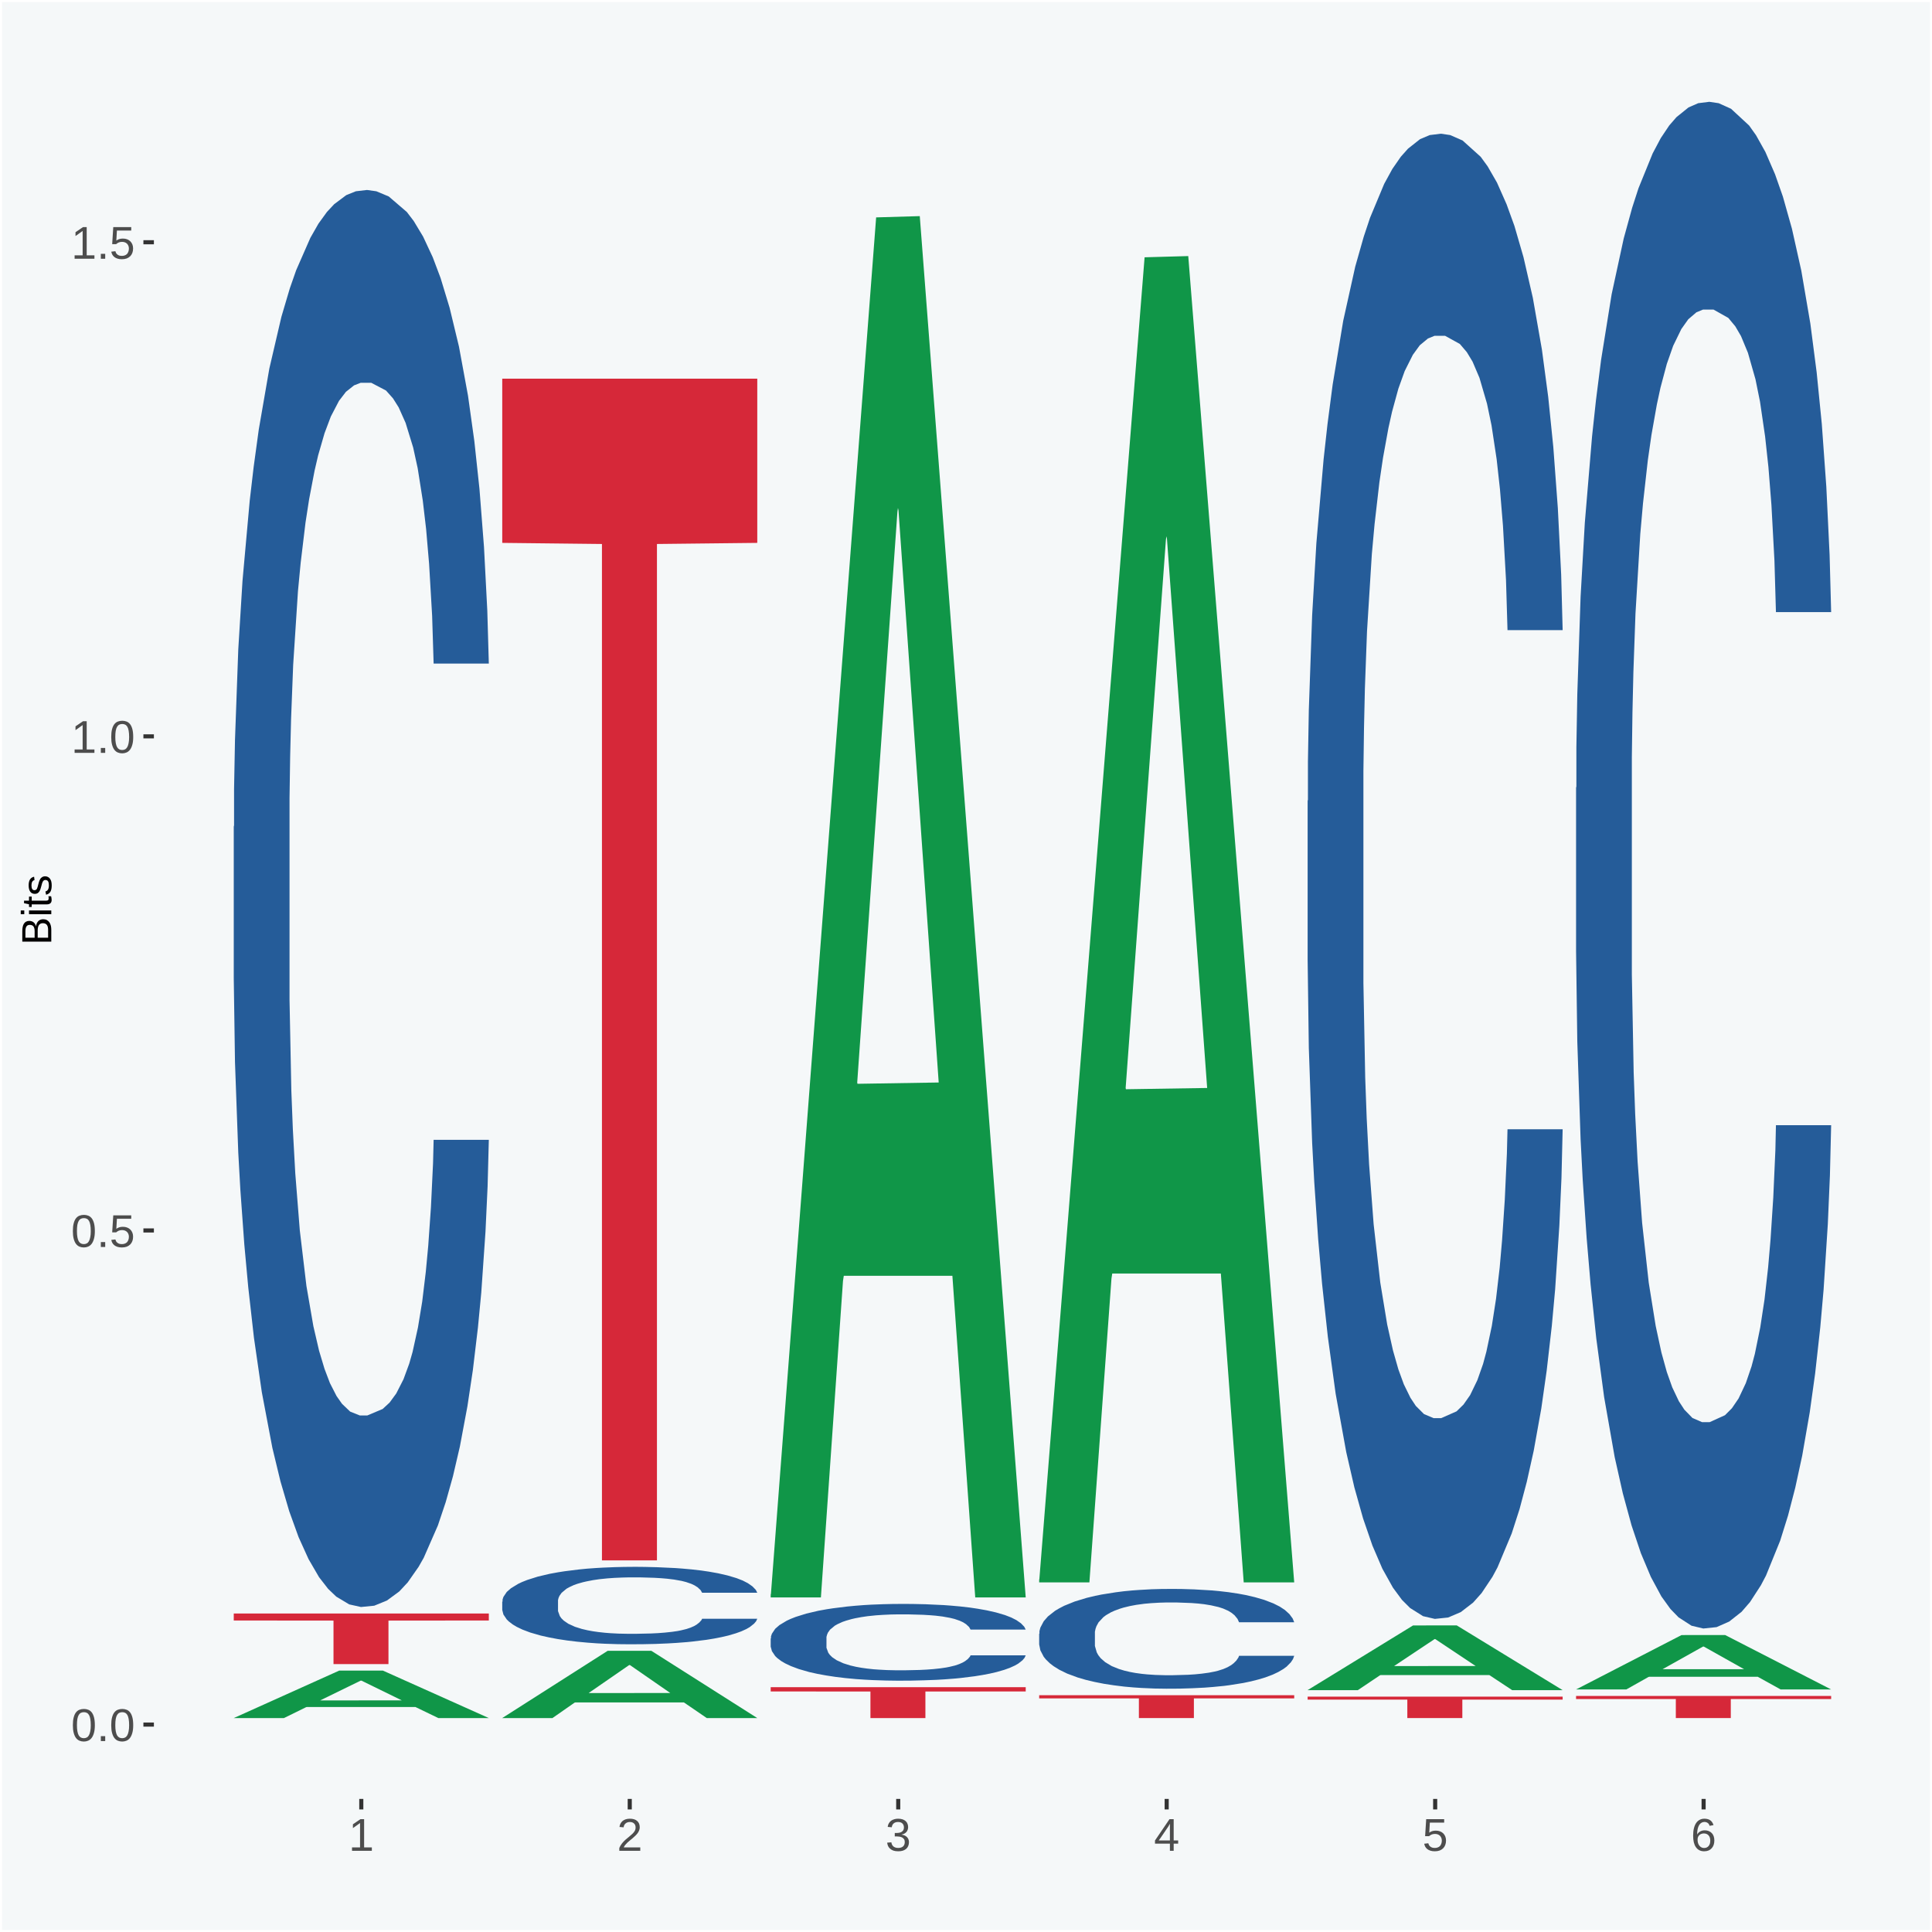 <?xml version="1.0" encoding="UTF-8"?>
<svg xmlns="http://www.w3.org/2000/svg" xmlns:xlink="http://www.w3.org/1999/xlink" width="504pt" height="504pt" viewBox="0 0 504 504" version="1.1">
<defs>
<g>
<symbol overflow="visible" id="glyph0-0">
<path style="stroke:none;" d="M 0.406 0 L 0.406 -8 L 3.594 -8 L 3.594 0 Z M 0.797 -0.406 L 3.188 -0.406 L 3.188 -7.594 L 0.797 -7.594 Z M 0.797 -0.406 "/>
</symbol>
<symbol overflow="visible" id="glyph0-1">
<path style="stroke:none;" d="M 6.203 -4.125 C 6.203 -3.332 6.125 -2.664 5.969 -2.125 C 5.82 -1.582 5.617 -1.145 5.359 -0.812 C 5.098 -0.477 4.789 -0.238 4.438 -0.094 C 4.094 0.051 3.723 0.125 3.328 0.125 C 2.922 0.125 2.539 0.051 2.188 -0.094 C 1.844 -0.238 1.539 -0.477 1.281 -0.812 C 1.031 -1.145 0.832 -1.582 0.688 -2.125 C 0.539 -2.664 0.469 -3.332 0.469 -4.125 C 0.469 -4.957 0.539 -5.645 0.688 -6.188 C 0.832 -6.738 1.035 -7.176 1.297 -7.5 C 1.555 -7.82 1.859 -8.047 2.203 -8.172 C 2.555 -8.305 2.941 -8.375 3.359 -8.375 C 3.754 -8.375 4.125 -8.305 4.469 -8.172 C 4.812 -8.047 5.113 -7.82 5.375 -7.5 C 5.633 -7.176 5.836 -6.738 5.984 -6.188 C 6.129 -5.645 6.203 -4.957 6.203 -4.125 Z M 5.141 -4.125 C 5.141 -4.781 5.098 -5.328 5.016 -5.766 C 4.941 -6.203 4.828 -6.551 4.672 -6.812 C 4.516 -7.07 4.328 -7.254 4.109 -7.359 C 3.891 -7.473 3.641 -7.531 3.359 -7.531 C 3.055 -7.531 2.789 -7.473 2.562 -7.359 C 2.344 -7.254 2.156 -7.07 2 -6.812 C 1.844 -6.551 1.723 -6.203 1.641 -5.766 C 1.566 -5.328 1.531 -4.781 1.531 -4.125 C 1.531 -3.5 1.57 -2.969 1.656 -2.531 C 1.738 -2.094 1.852 -1.742 2 -1.484 C 2.156 -1.223 2.344 -1.035 2.562 -0.922 C 2.789 -0.805 3.047 -0.75 3.328 -0.75 C 3.609 -0.75 3.859 -0.805 4.078 -0.922 C 4.305 -1.035 4.492 -1.223 4.641 -1.484 C 4.797 -1.742 4.914 -2.094 5 -2.531 C 5.094 -2.969 5.141 -3.5 5.141 -4.125 Z M 5.141 -4.125 "/>
</symbol>
<symbol overflow="visible" id="glyph0-2">
<path style="stroke:none;" d="M 1.094 0 L 1.094 -1.281 L 2.234 -1.281 L 2.234 0 Z M 1.094 0 "/>
</symbol>
<symbol overflow="visible" id="glyph0-3">
<path style="stroke:none;" d="M 6.172 -2.688 C 6.172 -2.27 6.109 -1.891 5.984 -1.547 C 5.859 -1.203 5.672 -0.906 5.422 -0.656 C 5.18 -0.414 4.879 -0.223 4.516 -0.078 C 4.148 0.055 3.723 0.125 3.234 0.125 C 2.805 0.125 2.43 0.07 2.109 -0.031 C 1.785 -0.133 1.508 -0.273 1.281 -0.453 C 1.062 -0.629 0.883 -0.836 0.75 -1.078 C 0.625 -1.316 0.535 -1.57 0.484 -1.844 L 1.547 -1.969 C 1.586 -1.812 1.645 -1.66 1.719 -1.516 C 1.801 -1.367 1.91 -1.238 2.047 -1.125 C 2.18 -1.008 2.348 -0.914 2.547 -0.844 C 2.742 -0.781 2.984 -0.75 3.266 -0.75 C 3.535 -0.75 3.781 -0.789 4 -0.875 C 4.227 -0.957 4.422 -1.078 4.578 -1.234 C 4.734 -1.398 4.852 -1.602 4.938 -1.844 C 5.031 -2.082 5.078 -2.359 5.078 -2.672 C 5.078 -2.922 5.035 -3.148 4.953 -3.359 C 4.867 -3.578 4.75 -3.766 4.594 -3.922 C 4.445 -4.078 4.258 -4.195 4.031 -4.281 C 3.812 -4.363 3.562 -4.406 3.281 -4.406 C 3.113 -4.406 2.953 -4.391 2.797 -4.359 C 2.648 -4.328 2.516 -4.285 2.391 -4.234 C 2.266 -4.18 2.148 -4.117 2.047 -4.047 C 1.941 -3.973 1.844 -3.895 1.75 -3.812 L 0.719 -3.812 L 1 -8.25 L 5.688 -8.25 L 5.688 -7.359 L 1.953 -7.359 L 1.797 -4.734 C 1.984 -4.879 2.219 -5.004 2.5 -5.109 C 2.781 -5.211 3.113 -5.266 3.5 -5.266 C 3.914 -5.266 4.285 -5.203 4.609 -5.078 C 4.941 -4.953 5.223 -4.773 5.453 -4.547 C 5.68 -4.316 5.859 -4.047 5.984 -3.734 C 6.109 -3.422 6.172 -3.07 6.172 -2.688 Z M 6.172 -2.688 "/>
</symbol>
<symbol overflow="visible" id="glyph0-4">
<path style="stroke:none;" d="M 0.922 0 L 0.922 -0.891 L 3.016 -0.891 L 3.016 -7.25 L 1.156 -5.922 L 1.156 -6.922 L 3.109 -8.25 L 4.078 -8.25 L 4.078 -0.891 L 6.094 -0.891 L 6.094 0 Z M 0.922 0 "/>
</symbol>
<symbol overflow="visible" id="glyph0-5">
<path style="stroke:none;" d="M 0.609 0 L 0.609 -0.75 C 0.805 -1.207 1.047 -1.609 1.328 -1.953 C 1.617 -2.305 1.922 -2.625 2.234 -2.906 C 2.555 -3.188 2.867 -3.445 3.172 -3.688 C 3.484 -3.938 3.766 -4.18 4.016 -4.422 C 4.266 -4.66 4.469 -4.91 4.625 -5.172 C 4.781 -5.441 4.859 -5.742 4.859 -6.078 C 4.859 -6.316 4.82 -6.523 4.75 -6.703 C 4.676 -6.879 4.57 -7.023 4.438 -7.141 C 4.312 -7.266 4.156 -7.359 3.969 -7.422 C 3.781 -7.484 3.578 -7.516 3.359 -7.516 C 3.141 -7.516 2.938 -7.484 2.75 -7.422 C 2.57 -7.367 2.41 -7.281 2.266 -7.156 C 2.117 -7.039 2 -6.895 1.906 -6.719 C 1.812 -6.551 1.754 -6.352 1.734 -6.125 L 0.656 -6.219 C 0.688 -6.508 0.766 -6.785 0.891 -7.047 C 1.023 -7.316 1.203 -7.551 1.422 -7.75 C 1.648 -7.945 1.922 -8.098 2.234 -8.203 C 2.555 -8.316 2.93 -8.375 3.359 -8.375 C 3.766 -8.375 4.125 -8.328 4.438 -8.234 C 4.758 -8.141 5.031 -7.992 5.25 -7.797 C 5.477 -7.609 5.648 -7.375 5.766 -7.094 C 5.879 -6.812 5.938 -6.488 5.938 -6.125 C 5.938 -5.844 5.883 -5.578 5.781 -5.328 C 5.688 -5.078 5.555 -4.836 5.391 -4.609 C 5.223 -4.379 5.031 -4.16 4.812 -3.953 C 4.594 -3.742 4.363 -3.535 4.125 -3.328 C 3.895 -3.129 3.656 -2.93 3.406 -2.734 C 3.164 -2.535 2.938 -2.336 2.719 -2.141 C 2.508 -1.941 2.32 -1.738 2.156 -1.531 C 1.988 -1.332 1.859 -1.117 1.766 -0.891 L 6.078 -0.891 L 6.078 0 Z M 0.609 0 "/>
</symbol>
<symbol overflow="visible" id="glyph0-6">
<path style="stroke:none;" d="M 6.141 -2.281 C 6.141 -1.906 6.078 -1.566 5.953 -1.266 C 5.836 -0.973 5.66 -0.723 5.422 -0.516 C 5.18 -0.305 4.883 -0.145 4.531 -0.031 C 4.188 0.07 3.789 0.125 3.344 0.125 C 2.832 0.125 2.398 0.062 2.047 -0.062 C 1.703 -0.195 1.414 -0.367 1.188 -0.578 C 0.957 -0.785 0.785 -1.02 0.672 -1.281 C 0.566 -1.551 0.492 -1.832 0.453 -2.125 L 1.547 -2.219 C 1.578 -2 1.633 -1.801 1.719 -1.625 C 1.801 -1.445 1.914 -1.289 2.062 -1.156 C 2.207 -1.031 2.383 -0.93 2.594 -0.859 C 2.801 -0.785 3.051 -0.75 3.344 -0.75 C 3.875 -0.75 4.289 -0.879 4.594 -1.141 C 4.895 -1.41 5.047 -1.801 5.047 -2.312 C 5.047 -2.613 4.977 -2.859 4.844 -3.047 C 4.707 -3.234 4.539 -3.379 4.344 -3.484 C 4.145 -3.586 3.926 -3.656 3.688 -3.688 C 3.445 -3.727 3.227 -3.75 3.031 -3.75 L 2.438 -3.75 L 2.438 -4.656 L 3.016 -4.656 C 3.211 -4.656 3.414 -4.676 3.625 -4.719 C 3.844 -4.758 4.039 -4.832 4.219 -4.938 C 4.395 -5.051 4.539 -5.195 4.656 -5.375 C 4.77 -5.562 4.828 -5.797 4.828 -6.078 C 4.828 -6.523 4.695 -6.875 4.438 -7.125 C 4.188 -7.383 3.801 -7.516 3.281 -7.516 C 2.82 -7.516 2.445 -7.395 2.156 -7.156 C 1.875 -6.914 1.707 -6.578 1.656 -6.141 L 0.594 -6.234 C 0.633 -6.598 0.734 -6.91 0.891 -7.172 C 1.047 -7.441 1.242 -7.664 1.484 -7.844 C 1.734 -8.02 2.008 -8.148 2.312 -8.234 C 2.625 -8.328 2.953 -8.375 3.297 -8.375 C 3.754 -8.375 4.148 -8.316 4.484 -8.203 C 4.816 -8.086 5.086 -7.93 5.297 -7.734 C 5.516 -7.535 5.672 -7.301 5.766 -7.031 C 5.867 -6.77 5.922 -6.488 5.922 -6.188 C 5.922 -5.945 5.883 -5.723 5.812 -5.516 C 5.75 -5.305 5.645 -5.113 5.5 -4.938 C 5.363 -4.77 5.188 -4.625 4.969 -4.5 C 4.75 -4.383 4.488 -4.297 4.188 -4.234 L 4.188 -4.219 C 4.52 -4.176 4.805 -4.098 5.047 -3.984 C 5.297 -3.867 5.5 -3.723 5.656 -3.547 C 5.82 -3.379 5.941 -3.188 6.016 -2.969 C 6.098 -2.75 6.141 -2.52 6.141 -2.281 Z M 6.141 -2.281 "/>
</symbol>
<symbol overflow="visible" id="glyph0-7">
<path style="stroke:none;" d="M 5.156 -1.875 L 5.156 0 L 4.172 0 L 4.172 -1.875 L 0.281 -1.875 L 0.281 -2.688 L 4.062 -8.25 L 5.156 -8.25 L 5.156 -2.703 L 6.328 -2.703 L 6.328 -1.875 Z M 4.172 -7.062 C 4.16 -7.039 4.141 -7.004 4.109 -6.953 C 4.078 -6.898 4.039 -6.836 4 -6.766 C 3.957 -6.691 3.914 -6.617 3.875 -6.547 C 3.844 -6.473 3.812 -6.414 3.781 -6.375 L 1.656 -3.25 C 1.633 -3.219 1.602 -3.176 1.562 -3.125 C 1.531 -3.07 1.492 -3.02 1.453 -2.969 C 1.422 -2.914 1.383 -2.863 1.344 -2.812 C 1.301 -2.77 1.27 -2.734 1.25 -2.703 L 4.172 -2.703 Z M 4.172 -7.062 "/>
</symbol>
<symbol overflow="visible" id="glyph0-8">
<path style="stroke:none;" d="M 6.141 -2.703 C 6.141 -2.285 6.082 -1.906 5.969 -1.562 C 5.852 -1.219 5.68 -0.922 5.453 -0.672 C 5.234 -0.422 4.957 -0.223 4.625 -0.078 C 4.289 0.055 3.91 0.125 3.484 0.125 C 3.004 0.125 2.582 0.031 2.219 -0.156 C 1.863 -0.344 1.566 -0.609 1.328 -0.953 C 1.086 -1.297 0.906 -1.719 0.781 -2.219 C 0.664 -2.727 0.609 -3.301 0.609 -3.938 C 0.609 -4.676 0.676 -5.32 0.812 -5.875 C 0.945 -6.426 1.141 -6.883 1.391 -7.25 C 1.648 -7.625 1.961 -7.906 2.328 -8.094 C 2.691 -8.281 3.102 -8.375 3.562 -8.375 C 3.844 -8.375 4.102 -8.344 4.344 -8.281 C 4.594 -8.227 4.816 -8.133 5.016 -8 C 5.223 -7.875 5.398 -7.703 5.547 -7.484 C 5.703 -7.273 5.828 -7.016 5.922 -6.703 L 4.906 -6.516 C 4.801 -6.867 4.629 -7.125 4.391 -7.281 C 4.148 -7.445 3.867 -7.531 3.547 -7.531 C 3.266 -7.531 3.004 -7.457 2.766 -7.312 C 2.535 -7.176 2.336 -6.973 2.172 -6.703 C 2.004 -6.43 1.875 -6.086 1.781 -5.672 C 1.695 -5.266 1.656 -4.789 1.656 -4.25 C 1.852 -4.602 2.125 -4.875 2.469 -5.062 C 2.812 -5.25 3.207 -5.344 3.656 -5.344 C 4.031 -5.344 4.367 -5.281 4.672 -5.156 C 4.984 -5.031 5.25 -4.852 5.469 -4.625 C 5.688 -4.406 5.852 -4.129 5.969 -3.797 C 6.082 -3.473 6.141 -3.109 6.141 -2.703 Z M 5.078 -2.656 C 5.078 -2.938 5.039 -3.191 4.969 -3.422 C 4.895 -3.66 4.785 -3.859 4.641 -4.016 C 4.504 -4.18 4.332 -4.305 4.125 -4.391 C 3.926 -4.484 3.688 -4.531 3.406 -4.531 C 3.219 -4.531 3.023 -4.5 2.828 -4.438 C 2.629 -4.383 2.453 -4.289 2.297 -4.156 C 2.141 -4.031 2.008 -3.863 1.906 -3.656 C 1.812 -3.457 1.766 -3.207 1.766 -2.906 C 1.766 -2.602 1.801 -2.316 1.875 -2.047 C 1.957 -1.785 2.07 -1.555 2.219 -1.359 C 2.363 -1.172 2.539 -1.02 2.75 -0.906 C 2.957 -0.789 3.191 -0.734 3.453 -0.734 C 3.703 -0.734 3.926 -0.773 4.125 -0.859 C 4.332 -0.953 4.504 -1.082 4.641 -1.25 C 4.785 -1.414 4.895 -1.613 4.969 -1.844 C 5.039 -2.082 5.078 -2.352 5.078 -2.656 Z M 5.078 -2.656 "/>
</symbol>
<symbol overflow="visible" id="glyph1-0">
<path style="stroke:none;" d="M 0 -0.359 L -7.328 -0.359 L -7.328 -3.281 L 0 -3.281 Z M -0.359 -0.734 L -0.359 -2.922 L -6.969 -2.922 L -6.969 -0.734 Z M -0.359 -0.734 "/>
</symbol>
<symbol overflow="visible" id="glyph1-1">
<path style="stroke:none;" d="M -2.125 -6.75 C -1.75 -6.75 -1.426 -6.676 -1.156 -6.531 C -0.883 -6.383 -0.66 -6.18 -0.484 -5.922 C -0.316 -5.672 -0.191 -5.375 -0.109 -5.031 C -0.035 -4.695 0 -4.344 0 -3.969 L 0 -0.906 L -7.562 -0.906 L -7.562 -3.656 C -7.562 -4.07 -7.523 -4.441 -7.453 -4.766 C -7.391 -5.098 -7.281 -5.379 -7.125 -5.609 C -6.977 -5.836 -6.789 -6.008 -6.562 -6.125 C -6.332 -6.25 -6.055 -6.312 -5.734 -6.312 C -5.523 -6.312 -5.328 -6.281 -5.141 -6.219 C -4.953 -6.164 -4.781 -6.078 -4.625 -5.953 C -4.477 -5.836 -4.348 -5.688 -4.234 -5.5 C -4.129 -5.32 -4.047 -5.113 -3.984 -4.875 C -3.953 -5.176 -3.883 -5.441 -3.781 -5.672 C -3.676 -5.91 -3.539 -6.109 -3.375 -6.266 C -3.219 -6.43 -3.031 -6.551 -2.812 -6.625 C -2.602 -6.707 -2.375 -6.75 -2.125 -6.75 Z M -5.609 -5.281 C -6.016 -5.281 -6.305 -5.141 -6.484 -4.859 C -6.66 -4.586 -6.75 -4.188 -6.75 -3.656 L -6.75 -1.922 L -4.344 -1.922 L -4.344 -3.656 C -4.344 -3.957 -4.375 -4.211 -4.438 -4.422 C -4.5 -4.629 -4.582 -4.797 -4.688 -4.922 C -4.801 -5.047 -4.93 -5.133 -5.078 -5.188 C -5.234 -5.25 -5.41 -5.281 -5.609 -5.281 Z M -2.219 -5.719 C -2.457 -5.719 -2.66 -5.672 -2.828 -5.578 C -2.992 -5.492 -3.129 -5.367 -3.234 -5.203 C -3.348 -5.047 -3.426 -4.848 -3.469 -4.609 C -3.52 -4.379 -3.547 -4.125 -3.547 -3.844 L -3.547 -1.922 L -0.828 -1.922 L -0.828 -3.922 C -0.828 -4.18 -0.848 -4.422 -0.891 -4.641 C -0.93 -4.859 -1.004 -5.047 -1.109 -5.203 C -1.211 -5.367 -1.352 -5.492 -1.531 -5.578 C -1.719 -5.672 -1.945 -5.719 -2.219 -5.719 Z M -2.219 -5.719 "/>
</symbol>
<symbol overflow="visible" id="glyph1-2">
<path style="stroke:none;" d="M -7.047 -0.734 L -7.969 -0.734 L -7.969 -1.703 L -7.047 -1.703 Z M 0 -0.734 L -5.812 -0.734 L -5.812 -1.703 L 0 -1.703 Z M 0 -0.734 "/>
</symbol>
<symbol overflow="visible" id="glyph1-3">
<path style="stroke:none;" d="M -0.047 -2.969 C -0.004 -2.82 0.023 -2.672 0.047 -2.516 C 0.078 -2.367 0.094 -2.195 0.094 -2 C 0.094 -1.227 -0.348 -0.844 -1.234 -0.844 L -5.109 -0.844 L -5.109 -0.172 L -5.812 -0.172 L -5.812 -0.875 L -7.109 -1.156 L -7.109 -1.812 L -5.812 -1.812 L -5.812 -2.875 L -5.109 -2.875 L -5.109 -1.812 L -1.438 -1.812 C -1.156 -1.812 -0.957 -1.852 -0.844 -1.938 C -0.738 -2.031 -0.688 -2.191 -0.688 -2.422 C -0.688 -2.516 -0.691 -2.602 -0.703 -2.688 C -0.711 -2.77 -0.727 -2.863 -0.75 -2.969 Z M -0.047 -2.969 "/>
</symbol>
<symbol overflow="visible" id="glyph1-4">
<path style="stroke:none;" d="M -1.609 -5.109 C -1.336 -5.109 -1.094 -5.051 -0.875 -4.938 C -0.664 -4.832 -0.488 -4.68 -0.344 -4.484 C -0.195 -4.285 -0.082 -4.039 0 -3.75 C 0.07 -3.457 0.109 -3.125 0.109 -2.75 C 0.109 -2.406 0.082 -2.098 0.031 -1.828 C -0.02 -1.555 -0.102 -1.316 -0.219 -1.109 C -0.332 -0.91 -0.484 -0.742 -0.672 -0.609 C -0.859 -0.473 -1.086 -0.375 -1.359 -0.312 L -1.531 -1.156 C -1.219 -1.238 -0.988 -1.41 -0.844 -1.672 C -0.695 -1.93 -0.625 -2.289 -0.625 -2.75 C -0.625 -2.957 -0.641 -3.145 -0.672 -3.312 C -0.703 -3.488 -0.75 -3.641 -0.812 -3.766 C -0.883 -3.891 -0.977 -3.984 -1.094 -4.047 C -1.207 -4.117 -1.352 -4.156 -1.531 -4.156 C -1.707 -4.156 -1.848 -4.113 -1.953 -4.031 C -2.066 -3.957 -2.16 -3.844 -2.234 -3.688 C -2.316 -3.539 -2.383 -3.363 -2.438 -3.156 C -2.5 -2.945 -2.562 -2.719 -2.625 -2.469 C -2.688 -2.238 -2.754 -2.008 -2.828 -1.781 C -2.898 -1.551 -3 -1.344 -3.125 -1.156 C -3.25 -0.969 -3.398 -0.816 -3.578 -0.703 C -3.766 -0.586 -4 -0.531 -4.281 -0.531 C -4.812 -0.531 -5.211 -0.719 -5.484 -1.094 C -5.766 -1.477 -5.906 -2.031 -5.906 -2.75 C -5.906 -3.395 -5.789 -3.906 -5.562 -4.281 C -5.332 -4.656 -4.973 -4.895 -4.484 -5 L -4.375 -4.125 C -4.52 -4.094 -4.645 -4.035 -4.75 -3.953 C -4.852 -3.867 -4.938 -3.766 -5 -3.641 C -5.062 -3.516 -5.102 -3.375 -5.125 -3.219 C -5.156 -3.07 -5.172 -2.914 -5.172 -2.75 C -5.172 -2.312 -5.102 -1.988 -4.969 -1.781 C -4.844 -1.582 -4.645 -1.484 -4.375 -1.484 C -4.219 -1.484 -4.086 -1.52 -3.984 -1.594 C -3.879 -1.664 -3.789 -1.77 -3.719 -1.906 C -3.656 -2.051 -3.598 -2.219 -3.547 -2.406 C -3.492 -2.602 -3.438 -2.816 -3.375 -3.047 C -3.332 -3.203 -3.289 -3.359 -3.25 -3.516 C -3.207 -3.68 -3.156 -3.836 -3.094 -3.984 C -3.031 -4.141 -2.957 -4.285 -2.875 -4.422 C -2.789 -4.555 -2.688 -4.672 -2.562 -4.766 C -2.445 -4.867 -2.312 -4.953 -2.156 -5.016 C -2 -5.078 -1.816 -5.109 -1.609 -5.109 Z M -1.609 -5.109 "/>
</symbol>
</g>
<clipPath id="clip1">
  <path d="M 40.148 5.48 L 498.52 5.48 L 498.52 469.281 L 40.148 469.281 Z M 40.148 5.48 "/>
</clipPath>
</defs>
<g id="surface1">
<rect x="0" y="0" width="504" height="504" style="fill:rgb(96.078%,97.255%,97.647%);fill-opacity:1;stroke:none;"/>
<path style="fill:none;stroke-width:1.07;stroke-linecap:round;stroke-linejoin:round;stroke:rgb(100%,100%,100%);stroke-opacity:1;stroke-miterlimit:10;" d="M 0 0 L 504 0 L 504 504 L 0 504 Z M 0 0 " transform="matrix(1,0,0,-1,0,504)"/>
<g clip-path="url(#clip1)" clip-rule="nonzero">
<path style=" stroke:none;fill-rule:nonzero;fill:rgb(96.078%,97.255%,97.647%);fill-opacity:1;" d="M 40.148 469.281 L 498.52 469.281 L 498.52 5.48 L 40.148 5.48 Z M 40.148 469.281 "/>
</g>
<path style=" stroke:none;fill-rule:nonzero;fill:rgb(6.274%,58.824%,28.235%);fill-opacity:1;" d="M 60.98 448.172 L 61.051 448.16 L 88.488 435.809 L 99.871 435.801 L 127.52 448.191 L 114.352 448.191 L 108.379 445.309 L 80.051 445.309 L 79.852 445.352 L 74.078 448.191 L 60.98 448.191 L 60.98 448.172 L 83.621 443.59 L 104.809 443.57 L 94.32 438.441 L 94.18 438.422 L 94.039 438.449 L 83.551 443.57 L 83.621 443.59 Z M 60.98 448.172 "/>
<path style=" stroke:none;fill-rule:nonzero;fill:rgb(14.51%,36.078%,60.001%);fill-opacity:1;" d="M 60.98 215.648 L 61.059 215.309 L 61.059 205.859 L 61.301 193.031 L 62.16 169.398 L 63.262 151.512 L 65.148 130.578 L 66.172 121.801 L 67.512 112.012 L 70.262 96.141 L 73.41 82.641 L 75.609 75.211 L 77.262 70.488 L 80.961 62.051 L 83.078 58.34 L 85.281 55.301 L 87.172 53.27 L 90.32 50.91 L 92.828 49.898 L 95.738 49.559 L 98.18 49.898 L 101.41 51.25 L 106.129 55.301 L 107.93 57.66 L 110.371 61.711 L 112.891 67.109 L 114.93 72.512 L 117.289 80.281 L 119.73 90.41 L 122.09 103.23 L 123.738 115.051 L 125.078 127.539 L 126.262 142.73 L 127.121 159.27 L 127.52 173.109 L 113.121 173.109 L 112.73 160.621 L 111.941 147.121 L 111.16 138.012 L 110.289 130.578 L 108.961 122.141 L 107.781 116.738 L 105.809 110.32 L 104 106.27 L 102.512 103.91 L 100.699 101.879 L 96.852 99.859 L 94.09 99.859 L 92.359 100.531 L 90.238 102.219 L 88.43 104.578 L 86.309 108.641 L 84.66 113.02 L 83 118.762 L 82.059 122.809 L 80.641 130.238 L 79.699 136.32 L 78.441 146.781 L 77.73 154.211 L 76.48 173.449 L 75.93 187.629 L 75.691 197.422 L 75.531 208.219 L 75.531 260.891 L 76 284.52 L 76.398 294.648 L 77.031 306.121 L 78.211 320.98 L 79.941 335.488 L 81.75 345.961 L 83.238 352.371 L 84.66 357.102 L 86.07 360.809 L 87.801 364.191 L 89.219 366.211 L 91.34 368.238 L 93.859 369.25 L 95.82 369.25 L 99.828 367.559 L 101.641 365.879 L 103.371 363.512 L 105.262 359.801 L 106.75 355.75 L 107.621 352.711 L 109.031 346.301 L 110.141 339.551 L 111.078 331.781 L 111.711 325.031 L 112.422 314.898 L 112.969 303.422 L 113.121 297.352 L 127.52 297.352 L 127.199 309.5 L 126.648 321.32 L 125.551 337.18 L 124.68 346.301 L 123.352 357.441 L 121.93 366.891 L 119.969 377.352 L 118.16 385.121 L 116.27 391.871 L 114.23 397.949 L 110.531 406.391 L 109.191 408.75 L 106.359 412.801 L 104.16 415.16 L 100.93 417.531 L 97.629 418.879 L 94.172 419.219 L 91.102 418.539 L 87.719 416.512 L 85.602 414.488 L 83.238 411.449 L 80.488 406.719 L 77.891 400.988 L 75.449 394.23 L 73.172 386.469 L 71.051 377.691 L 68.301 363.18 L 66.25 349 L 64.762 335.828 L 63.738 324.691 L 62.711 310.512 L 62.16 300.719 L 61.301 277.09 L 60.98 255.148 Z M 60.98 215.648 "/>
<path style=" stroke:none;fill-rule:nonzero;fill:rgb(83.922%,15.686%,22.353%);fill-opacity:1;" d="M 60.98 420.91 L 127.52 420.91 L 127.52 422.738 L 101.34 422.762 L 101.34 434.109 L 87 434.109 L 87 422.762 L 60.98 422.738 Z M 60.98 420.91 "/>
<path style=" stroke:none;fill-rule:nonzero;fill:rgb(6.274%,58.824%,28.235%);fill-opacity:1;" d="M 131.02 448.16 L 131.09 448.141 L 158.52 430.648 L 169.91 430.641 L 197.551 448.191 L 184.379 448.191 L 178.41 444.109 L 150.09 444.109 L 149.879 444.172 L 144.121 448.191 L 131.02 448.191 L 131.02 448.16 L 153.648 441.672 L 174.852 441.648 L 164.352 434.379 L 164.219 434.352 L 164.078 434.398 L 153.578 441.648 L 153.648 441.672 Z M 131.02 448.16 "/>
<path style=" stroke:none;fill-rule:nonzero;fill:rgb(14.51%,36.078%,60.001%);fill-opacity:1;" d="M 131.02 417.82 L 131.102 417.801 L 131.102 417.281 L 131.328 416.578 L 132.199 415.289 L 133.301 414.32 L 135.191 413.172 L 136.211 412.691 L 137.551 412.16 L 140.301 411.289 L 143.441 410.551 L 145.648 410.148 L 147.301 409.891 L 150.988 409.43 L 153.121 409.219 L 155.32 409.059 L 157.211 408.949 L 160.352 408.82 L 162.871 408.762 L 165.781 408.738 L 168.219 408.762 L 171.441 408.84 L 176.16 409.059 L 177.969 409.191 L 180.41 409.41 L 182.922 409.699 L 184.969 410 L 187.328 410.422 L 189.762 410.98 L 192.121 411.68 L 193.77 412.32 L 195.109 413.012 L 196.289 413.84 L 197.16 414.738 L 197.551 415.5 L 183.16 415.5 L 182.762 414.809 L 181.98 414.078 L 181.191 413.578 L 180.328 413.172 L 178.988 412.711 L 177.809 412.41 L 175.84 412.059 L 174.039 411.84 L 172.539 411.711 L 170.73 411.602 L 166.879 411.488 L 164.129 411.488 L 162.398 411.531 L 160.27 411.621 L 158.461 411.75 L 156.34 411.969 L 154.691 412.211 L 153.039 412.531 L 152.09 412.75 L 150.68 413.148 L 149.73 413.48 L 148.48 414.059 L 147.77 414.461 L 146.512 415.512 L 145.961 416.289 L 145.719 416.82 L 145.57 417.41 L 145.57 420.289 L 146.039 421.578 L 146.43 422.141 L 147.059 422.762 L 148.238 423.578 L 149.969 424.371 L 151.781 424.941 L 153.27 425.289 L 154.691 425.551 L 156.102 425.75 L 157.84 425.941 L 159.25 426.051 L 161.371 426.16 L 163.891 426.211 L 165.859 426.211 L 169.871 426.121 L 171.68 426.031 L 173.41 425.898 L 175.289 425.699 L 176.789 425.48 L 177.648 425.309 L 179.07 424.961 L 180.172 424.59 L 181.109 424.172 L 181.738 423.801 L 182.449 423.238 L 183 422.621 L 183.16 422.281 L 197.551 422.281 L 197.238 422.949 L 196.68 423.59 L 195.578 424.461 L 194.719 424.961 L 193.379 425.57 L 191.969 426.078 L 190 426.66 L 188.191 427.078 L 186.301 427.449 L 184.262 427.781 L 180.559 428.238 L 179.23 428.371 L 176.391 428.59 L 174.191 428.719 L 170.969 428.852 L 167.672 428.922 L 164.211 428.941 L 161.141 428.91 L 157.762 428.801 L 155.629 428.691 L 153.27 428.52 L 150.52 428.262 L 147.93 427.949 L 145.488 427.578 L 143.211 427.148 L 141.078 426.672 L 138.328 425.879 L 136.289 425.109 L 134.789 424.391 L 133.77 423.781 L 132.75 423 L 132.199 422.469 L 131.328 421.18 L 131.02 419.98 Z M 131.02 417.82 "/>
<path style=" stroke:none;fill-rule:nonzero;fill:rgb(83.922%,15.686%,22.353%);fill-opacity:1;" d="M 131.02 98.781 L 197.551 98.781 L 197.551 141.621 L 171.379 141.91 L 171.379 407.051 L 157.031 407.051 L 157.031 141.91 L 131.02 141.621 Z M 131.02 98.781 "/>
<path style=" stroke:none;fill-rule:nonzero;fill:rgb(6.274%,58.824%,28.235%);fill-opacity:1;" d="M 201.051 416.039 L 201.121 415.699 L 228.559 56.711 L 239.941 56.379 L 267.578 416.719 L 254.41 416.719 L 248.449 332.809 L 220.121 332.809 L 219.91 334.16 L 214.148 416.719 L 201.051 416.719 L 201.051 416.039 L 223.691 282.73 L 244.879 282.391 L 234.391 133.18 L 234.25 132.512 L 234.109 133.52 L 223.621 282.391 L 223.691 282.73 Z M 201.051 416.039 "/>
<path style=" stroke:none;fill-rule:nonzero;fill:rgb(14.51%,36.078%,60.001%);fill-opacity:1;" d="M 201.051 427.41 L 201.129 427.391 L 201.129 426.879 L 201.371 426.18 L 202.23 424.898 L 203.328 423.941 L 205.219 422.801 L 206.238 422.328 L 207.578 421.801 L 210.328 420.941 L 213.48 420.199 L 215.68 419.801 L 217.328 419.551 L 221.031 419.09 L 223.148 418.891 L 225.352 418.719 L 227.238 418.609 L 230.391 418.488 L 232.898 418.43 L 235.809 418.41 L 238.25 418.43 L 241.469 418.5 L 246.191 418.719 L 248 418.852 L 250.441 419.07 L 252.961 419.359 L 255 419.66 L 257.359 420.078 L 259.801 420.629 L 262.16 421.32 L 263.809 421.961 L 265.148 422.641 L 266.328 423.461 L 267.191 424.359 L 267.578 425.109 L 253.191 425.109 L 252.801 424.43 L 252.012 423.699 L 251.23 423.199 L 250.359 422.801 L 249.02 422.34 L 247.84 422.051 L 245.879 421.699 L 244.07 421.48 L 242.578 421.359 L 240.77 421.25 L 236.91 421.141 L 234.16 421.141 L 232.43 421.172 L 230.309 421.27 L 228.5 421.391 L 226.371 421.609 L 224.719 421.852 L 223.07 422.16 L 222.129 422.379 L 220.711 422.781 L 219.77 423.109 L 218.512 423.68 L 217.801 424.078 L 216.539 425.121 L 215.988 425.891 L 215.762 426.422 L 215.602 427.012 L 215.602 429.859 L 216.07 431.141 L 216.469 431.691 L 217.09 432.309 L 218.27 433.109 L 220 433.898 L 221.809 434.469 L 223.309 434.82 L 224.719 435.07 L 226.141 435.27 L 227.871 435.461 L 229.281 435.559 L 231.41 435.672 L 233.922 435.73 L 235.891 435.73 L 239.898 435.641 L 241.711 435.551 L 243.441 435.422 L 245.328 435.219 L 246.82 435 L 247.691 434.828 L 249.102 434.488 L 250.199 434.121 L 251.148 433.699 L 251.781 433.328 L 252.48 432.789 L 253.031 432.16 L 253.191 431.828 L 267.578 431.828 L 267.27 432.488 L 266.719 433.129 L 265.621 433.988 L 264.75 434.488 L 263.422 435.09 L 262 435.602 L 260.031 436.172 L 258.23 436.59 L 256.34 436.949 L 254.289 437.281 L 250.602 437.738 L 249.262 437.871 L 246.43 438.09 L 244.23 438.219 L 241 438.34 L 237.699 438.422 L 234.238 438.441 L 231.172 438.398 L 227.789 438.289 L 225.672 438.18 L 223.309 438.02 L 220.559 437.762 L 217.961 437.449 L 215.52 437.078 L 213.238 436.66 L 211.121 436.191 L 208.371 435.398 L 206.32 434.629 L 204.828 433.922 L 203.801 433.32 L 202.781 432.551 L 202.23 432.02 L 201.371 430.738 L 201.051 429.551 Z M 201.051 427.41 "/>
<path style=" stroke:none;fill-rule:nonzero;fill:rgb(83.922%,15.686%,22.353%);fill-opacity:1;" d="M 201.051 440.129 L 267.578 440.129 L 267.578 441.25 L 241.41 441.262 L 241.41 448.191 L 227.07 448.191 L 227.07 441.262 L 201.051 441.25 Z M 201.051 440.129 "/>
<path style=" stroke:none;fill-rule:nonzero;fill:rgb(6.274%,58.824%,28.235%);fill-opacity:1;" d="M 271.09 412.148 L 271.148 411.828 L 298.59 67.121 L 309.98 66.801 L 337.621 412.801 L 324.449 412.801 L 318.48 332.23 L 290.148 332.23 L 289.949 333.531 L 284.191 412.801 L 271.09 412.801 L 271.09 412.148 L 293.719 284.148 L 314.91 283.82 L 304.422 140.551 L 304.281 139.898 L 304.148 140.871 L 293.648 283.82 L 293.719 284.148 Z M 271.09 412.148 "/>
<path style=" stroke:none;fill-rule:nonzero;fill:rgb(14.51%,36.078%,60.001%);fill-opacity:1;" d="M 271.09 426.199 L 271.16 426.172 L 271.16 425.512 L 271.398 424.602 L 272.27 422.941 L 273.371 421.68 L 275.25 420.199 L 276.281 419.59 L 277.609 418.898 L 280.371 417.781 L 283.512 416.828 L 285.711 416.301 L 287.359 415.969 L 291.059 415.379 L 293.18 415.109 L 295.391 414.898 L 297.27 414.762 L 300.422 414.59 L 302.941 414.52 L 305.852 414.5 L 308.281 414.52 L 311.512 414.621 L 316.23 414.898 L 318.039 415.07 L 320.469 415.352 L 322.988 415.73 L 325.031 416.109 L 327.391 416.66 L 329.828 417.371 L 332.191 418.281 L 333.84 419.109 L 335.18 419.988 L 336.359 421.059 L 337.219 422.219 L 337.621 423.199 L 323.23 423.199 L 322.828 422.32 L 322.051 421.371 L 321.262 420.73 L 320.391 420.199 L 319.059 419.609 L 317.879 419.23 L 315.91 418.781 L 314.102 418.488 L 312.609 418.32 L 310.801 418.18 L 306.949 418.039 L 304.191 418.039 L 302.461 418.09 L 300.34 418.211 L 298.531 418.371 L 296.41 418.66 L 294.762 418.969 L 293.109 419.371 L 292.16 419.66 L 290.75 420.18 L 289.801 420.609 L 288.539 421.34 L 287.84 421.871 L 286.578 423.219 L 286.031 424.219 L 285.789 424.91 L 285.629 425.672 L 285.629 429.379 L 286.109 431.051 L 286.5 431.762 L 287.129 432.57 L 288.309 433.609 L 290.039 434.641 L 291.852 435.371 L 293.34 435.828 L 294.762 436.16 L 296.172 436.422 L 297.898 436.66 L 299.32 436.801 L 301.441 436.941 L 303.961 437.012 L 305.922 437.012 L 309.941 436.898 L 311.738 436.781 L 313.469 436.609 L 315.359 436.352 L 316.859 436.059 L 317.719 435.852 L 319.141 435.398 L 320.238 434.922 L 321.18 434.379 L 321.809 433.898 L 322.52 433.191 L 323.07 432.379 L 323.23 431.949 L 337.621 431.949 L 337.301 432.809 L 336.75 433.641 L 335.648 434.762 L 334.789 435.398 L 333.449 436.18 L 332.031 436.852 L 330.07 437.59 L 328.262 438.129 L 326.371 438.609 L 324.328 439.039 L 320.629 439.629 L 319.289 439.801 L 316.461 440.078 L 314.262 440.25 L 311.039 440.41 L 307.73 440.512 L 304.27 440.531 L 301.211 440.488 L 297.82 440.34 L 295.699 440.199 L 293.34 439.988 L 290.59 439.648 L 287.988 439.25 L 285.559 438.77 L 283.281 438.23 L 281.148 437.609 L 278.398 436.59 L 276.352 435.59 L 274.859 434.66 L 273.84 433.879 L 272.82 432.879 L 272.27 432.191 L 271.398 430.52 L 271.09 428.98 Z M 271.09 426.199 "/>
<path style=" stroke:none;fill-rule:nonzero;fill:rgb(83.922%,15.686%,22.353%);fill-opacity:1;" d="M 271.09 442.23 L 337.621 442.23 L 337.621 443.059 L 311.449 443.059 L 311.449 448.191 L 297.102 448.191 L 297.102 443.059 L 271.09 443.059 Z M 271.09 442.23 "/>
<path style=" stroke:none;fill-rule:nonzero;fill:rgb(6.274%,58.824%,28.235%);fill-opacity:1;" d="M 341.121 440.871 L 341.191 440.859 L 368.621 424.031 L 380.012 424.012 L 407.648 440.91 L 394.48 440.91 L 388.512 436.969 L 360.191 436.969 L 359.98 437.039 L 354.219 440.91 L 341.121 440.91 L 341.121 440.871 L 363.75 434.621 L 384.949 434.609 L 374.449 427.609 L 374.32 427.578 L 374.18 427.629 L 363.691 434.609 L 363.75 434.621 Z M 341.121 440.871 "/>
<path style=" stroke:none;fill-rule:nonzero;fill:rgb(14.51%,36.078%,60.001%);fill-opacity:1;" d="M 341.121 208.961 L 341.199 208.609 L 341.199 198.699 L 341.43 185.262 L 342.301 160.488 L 343.398 141.738 L 345.289 119.801 L 346.309 110.602 L 347.648 100.34 L 350.398 83.711 L 353.539 69.559 L 355.75 61.77 L 357.398 56.82 L 361.09 47.969 L 363.219 44.078 L 365.422 40.898 L 367.309 38.781 L 370.449 36.301 L 372.969 35.238 L 375.879 34.879 L 378.32 35.238 L 381.539 36.648 L 386.262 40.898 L 388.07 43.379 L 390.512 47.621 L 393.02 53.281 L 395.07 58.941 L 397.43 67.078 L 399.871 77.699 L 402.23 91.141 L 403.879 103.52 L 405.211 116.621 L 406.391 132.539 L 407.262 149.879 L 407.648 164.379 L 393.262 164.379 L 392.871 151.289 L 392.078 137.141 L 391.289 127.578 L 390.43 119.801 L 389.09 110.949 L 387.91 105.289 L 385.949 98.57 L 384.141 94.328 L 382.641 91.852 L 380.828 89.73 L 376.98 87.602 L 374.23 87.602 L 372.5 88.309 L 370.371 90.078 L 368.57 92.559 L 366.441 96.801 L 364.789 101.398 L 363.141 107.422 L 362.199 111.66 L 360.781 119.449 L 359.84 125.82 L 358.578 136.781 L 357.871 144.57 L 356.609 164.738 L 356.059 179.602 L 355.828 189.859 L 355.672 201.18 L 355.672 256.379 L 356.141 281.141 L 356.531 291.762 L 357.16 303.789 L 358.34 319.359 L 360.07 334.57 L 361.879 345.539 L 363.379 352.262 L 364.789 357.211 L 366.211 361.109 L 367.941 364.641 L 369.352 366.77 L 371.48 368.891 L 373.988 369.949 L 375.961 369.949 L 379.969 368.18 L 381.781 366.41 L 383.512 363.941 L 385.398 360.039 L 386.891 355.801 L 387.75 352.609 L 389.172 345.891 L 390.27 338.82 L 391.219 330.68 L 391.84 323.602 L 392.551 312.988 L 393.102 300.961 L 393.262 294.59 L 407.648 294.59 L 407.34 307.328 L 406.789 319.711 L 405.691 336.34 L 404.82 345.891 L 403.48 357.57 L 402.07 367.48 L 400.102 378.441 L 398.289 386.578 L 396.41 393.66 L 394.359 400.031 L 390.66 408.871 L 389.328 411.352 L 386.5 415.59 L 384.289 418.07 L 381.07 420.551 L 377.77 421.961 L 374.309 422.32 L 371.238 421.609 L 367.859 419.488 L 365.73 417.359 L 363.379 414.18 L 360.621 409.23 L 358.031 403.211 L 355.59 396.129 L 353.309 388 L 351.191 378.801 L 348.43 363.578 L 346.391 348.719 L 344.891 334.922 L 343.871 323.25 L 342.852 308.391 L 342.301 298.129 L 341.43 273.359 L 341.121 250.359 Z M 341.121 208.961 "/>
<path style=" stroke:none;fill-rule:nonzero;fill:rgb(83.922%,15.686%,22.353%);fill-opacity:1;" d="M 341.121 442.602 L 407.648 442.602 L 407.648 443.379 L 381.48 443.379 L 381.48 448.191 L 367.129 448.191 L 367.129 443.379 L 341.121 443.379 Z M 341.121 442.602 "/>
<path style=" stroke:none;fill-rule:nonzero;fill:rgb(6.274%,58.824%,28.235%);fill-opacity:1;" d="M 411.148 440.699 L 411.219 440.691 L 438.66 426.539 L 450.039 426.531 L 477.691 440.73 L 464.52 440.73 L 458.551 437.422 L 430.219 437.422 L 430.02 437.48 L 424.25 440.73 L 411.148 440.73 L 411.148 440.699 L 433.789 435.449 L 454.98 435.441 L 444.488 429.551 L 444.352 429.531 L 444.211 429.57 L 433.719 435.441 L 433.789 435.449 Z M 411.148 440.699 "/>
<path style=" stroke:none;fill-rule:nonzero;fill:rgb(14.51%,36.078%,60.001%);fill-opacity:1;" d="M 411.148 205.512 L 411.23 205.148 L 411.23 194.961 L 411.469 181.141 L 412.328 155.68 L 413.43 136.398 L 415.32 113.852 L 416.34 104.398 L 417.68 93.852 L 420.43 76.75 L 423.578 62.211 L 425.781 54.199 L 427.43 49.109 L 431.129 40.02 L 433.25 36.02 L 435.449 32.738 L 437.34 30.559 L 440.488 28.02 L 443 26.922 L 445.91 26.559 L 448.352 26.922 L 451.578 28.379 L 456.289 32.738 L 458.102 35.289 L 460.539 39.648 L 463.059 45.469 L 465.102 51.289 L 467.461 59.66 L 469.898 70.57 L 472.262 84.391 L 473.91 97.121 L 475.25 110.578 L 476.43 126.949 L 477.289 144.77 L 477.691 159.68 L 463.289 159.68 L 462.898 146.219 L 462.109 131.68 L 461.328 121.859 L 460.461 113.852 L 459.129 104.762 L 457.949 98.941 L 455.98 92.031 L 454.172 87.672 L 452.68 85.121 L 450.871 82.941 L 447.012 80.762 L 444.262 80.762 L 442.531 81.48 L 440.41 83.301 L 438.602 85.852 L 436.48 90.211 L 434.82 94.941 L 433.172 101.121 L 432.23 105.488 L 430.809 113.488 L 429.871 120.039 L 428.609 131.309 L 427.898 139.309 L 426.648 160.051 L 426.102 175.32 L 425.859 185.871 L 425.699 197.512 L 425.699 254.25 L 426.172 279.711 L 426.57 290.621 L 427.199 302.988 L 428.379 318.988 L 430.109 334.629 L 431.922 345.91 L 433.41 352.82 L 434.82 357.91 L 436.238 361.91 L 437.969 365.551 L 439.391 367.73 L 441.512 369.91 L 444.031 371 L 445.988 371 L 450 369.18 L 451.809 367.359 L 453.539 364.82 L 455.43 360.82 L 456.922 356.449 L 457.789 353.18 L 459.199 346.27 L 460.309 338.988 L 461.25 330.629 L 461.879 323.359 L 462.59 312.441 L 463.141 300.078 L 463.289 293.531 L 477.691 293.531 L 477.371 306.621 L 476.82 319.352 L 475.719 336.449 L 474.852 346.27 L 473.52 358.27 L 472.102 368.461 L 470.141 379.73 L 468.328 388.102 L 466.441 395.371 L 464.391 401.922 L 460.699 411.012 L 459.359 413.559 L 456.531 417.922 L 454.328 420.469 L 451.102 423.012 L 447.801 424.469 L 444.34 424.828 L 441.27 424.102 L 437.891 421.922 L 435.77 419.738 L 433.41 416.469 L 430.66 411.371 L 428.059 405.191 L 425.621 397.922 L 423.34 389.551 L 421.219 380.102 L 418.469 364.461 L 416.422 349.18 L 414.93 334.988 L 413.91 322.988 L 412.879 307.719 L 412.328 297.172 L 411.469 271.711 L 411.148 248.07 Z M 411.148 205.512 "/>
<path style=" stroke:none;fill-rule:nonzero;fill:rgb(83.922%,15.686%,22.353%);fill-opacity:1;" d="M 411.148 442.422 L 477.691 442.422 L 477.691 443.23 L 451.512 443.23 L 451.512 448.191 L 437.172 448.191 L 437.172 443.23 L 411.148 443.23 Z M 411.148 442.422 "/>
<g style="fill:rgb(30.196%,30.196%,30.196%);fill-opacity:1;">
  <use xlink:href="#glyph0-1" x="18.54" y="454.19"/>
  <use xlink:href="#glyph0-2" x="25.212" y="454.19"/>
  <use xlink:href="#glyph0-1" x="28.548" y="454.19"/>
</g>
<g style="fill:rgb(30.196%,30.196%,30.196%);fill-opacity:1;">
  <use xlink:href="#glyph0-1" x="18.54" y="325.3"/>
  <use xlink:href="#glyph0-2" x="25.212" y="325.3"/>
  <use xlink:href="#glyph0-3" x="28.548" y="325.3"/>
</g>
<g style="fill:rgb(30.196%,30.196%,30.196%);fill-opacity:1;">
  <use xlink:href="#glyph0-4" x="18.54" y="196.4"/>
  <use xlink:href="#glyph0-2" x="25.212" y="196.4"/>
  <use xlink:href="#glyph0-1" x="28.548" y="196.4"/>
</g>
<g style="fill:rgb(30.196%,30.196%,30.196%);fill-opacity:1;">
  <use xlink:href="#glyph0-4" x="18.54" y="67.5"/>
  <use xlink:href="#glyph0-2" x="25.212" y="67.5"/>
  <use xlink:href="#glyph0-3" x="28.548" y="67.5"/>
</g>
<path style="fill:none;stroke-width:1.07;stroke-linecap:butt;stroke-linejoin:round;stroke:rgb(20%,20%,20%);stroke-opacity:1;stroke-miterlimit:10;" d="M 37.41 54.109 L 40.148 54.109 " transform="matrix(1,0,0,-1,0,504)"/>
<path style="fill:none;stroke-width:1.07;stroke-linecap:butt;stroke-linejoin:round;stroke:rgb(20%,20%,20%);stroke-opacity:1;stroke-miterlimit:10;" d="M 37.41 183.012 L 40.148 183.012 " transform="matrix(1,0,0,-1,0,504)"/>
<path style="fill:none;stroke-width:1.07;stroke-linecap:butt;stroke-linejoin:round;stroke:rgb(20%,20%,20%);stroke-opacity:1;stroke-miterlimit:10;" d="M 37.41 311.91 L 40.148 311.91 " transform="matrix(1,0,0,-1,0,504)"/>
<path style="fill:none;stroke-width:1.07;stroke-linecap:butt;stroke-linejoin:round;stroke:rgb(20%,20%,20%);stroke-opacity:1;stroke-miterlimit:10;" d="M 37.41 440.809 L 40.148 440.809 " transform="matrix(1,0,0,-1,0,504)"/>
<path style="fill:none;stroke-width:1.07;stroke-linecap:butt;stroke-linejoin:round;stroke:rgb(20%,20%,20%);stroke-opacity:1;stroke-miterlimit:10;" d="M 94.25 31.98 L 94.25 34.719 " transform="matrix(1,0,0,-1,0,504)"/>
<path style="fill:none;stroke-width:1.07;stroke-linecap:butt;stroke-linejoin:round;stroke:rgb(20%,20%,20%);stroke-opacity:1;stroke-miterlimit:10;" d="M 164.281 31.98 L 164.281 34.719 " transform="matrix(1,0,0,-1,0,504)"/>
<path style="fill:none;stroke-width:1.07;stroke-linecap:butt;stroke-linejoin:round;stroke:rgb(20%,20%,20%);stroke-opacity:1;stroke-miterlimit:10;" d="M 234.32 31.98 L 234.32 34.719 " transform="matrix(1,0,0,-1,0,504)"/>
<path style="fill:none;stroke-width:1.07;stroke-linecap:butt;stroke-linejoin:round;stroke:rgb(20%,20%,20%);stroke-opacity:1;stroke-miterlimit:10;" d="M 304.352 31.98 L 304.352 34.719 " transform="matrix(1,0,0,-1,0,504)"/>
<path style="fill:none;stroke-width:1.07;stroke-linecap:butt;stroke-linejoin:round;stroke:rgb(20%,20%,20%);stroke-opacity:1;stroke-miterlimit:10;" d="M 374.391 31.98 L 374.391 34.719 " transform="matrix(1,0,0,-1,0,504)"/>
<path style="fill:none;stroke-width:1.07;stroke-linecap:butt;stroke-linejoin:round;stroke:rgb(20%,20%,20%);stroke-opacity:1;stroke-miterlimit:10;" d="M 444.422 31.98 L 444.422 34.719 " transform="matrix(1,0,0,-1,0,504)"/>
<g style="fill:rgb(30.196%,30.196%,30.196%);fill-opacity:1;">
  <use xlink:href="#glyph0-4" x="90.91" y="482.82"/>
</g>
<g style="fill:rgb(30.196%,30.196%,30.196%);fill-opacity:1;">
  <use xlink:href="#glyph0-5" x="160.95" y="482.82"/>
</g>
<g style="fill:rgb(30.196%,30.196%,30.196%);fill-opacity:1;">
  <use xlink:href="#glyph0-6" x="230.98" y="482.82"/>
</g>
<g style="fill:rgb(30.196%,30.196%,30.196%);fill-opacity:1;">
  <use xlink:href="#glyph0-7" x="301.02" y="482.82"/>
</g>
<g style="fill:rgb(30.196%,30.196%,30.196%);fill-opacity:1;">
  <use xlink:href="#glyph0-3" x="371.05" y="482.82"/>
</g>
<g style="fill:rgb(30.196%,30.196%,30.196%);fill-opacity:1;">
  <use xlink:href="#glyph0-8" x="441.08" y="482.82"/>
</g>
<g style="fill:rgb(0%,0%,0%);fill-opacity:1;">
  <use xlink:href="#glyph1-1" x="13.38" y="246.55"/>
  <use xlink:href="#glyph1-2" x="13.38" y="239.213"/>
  <use xlink:href="#glyph1-3" x="13.38" y="236.771"/>
  <use xlink:href="#glyph1-4" x="13.38" y="233.713"/>
</g>
</g>
</svg>
